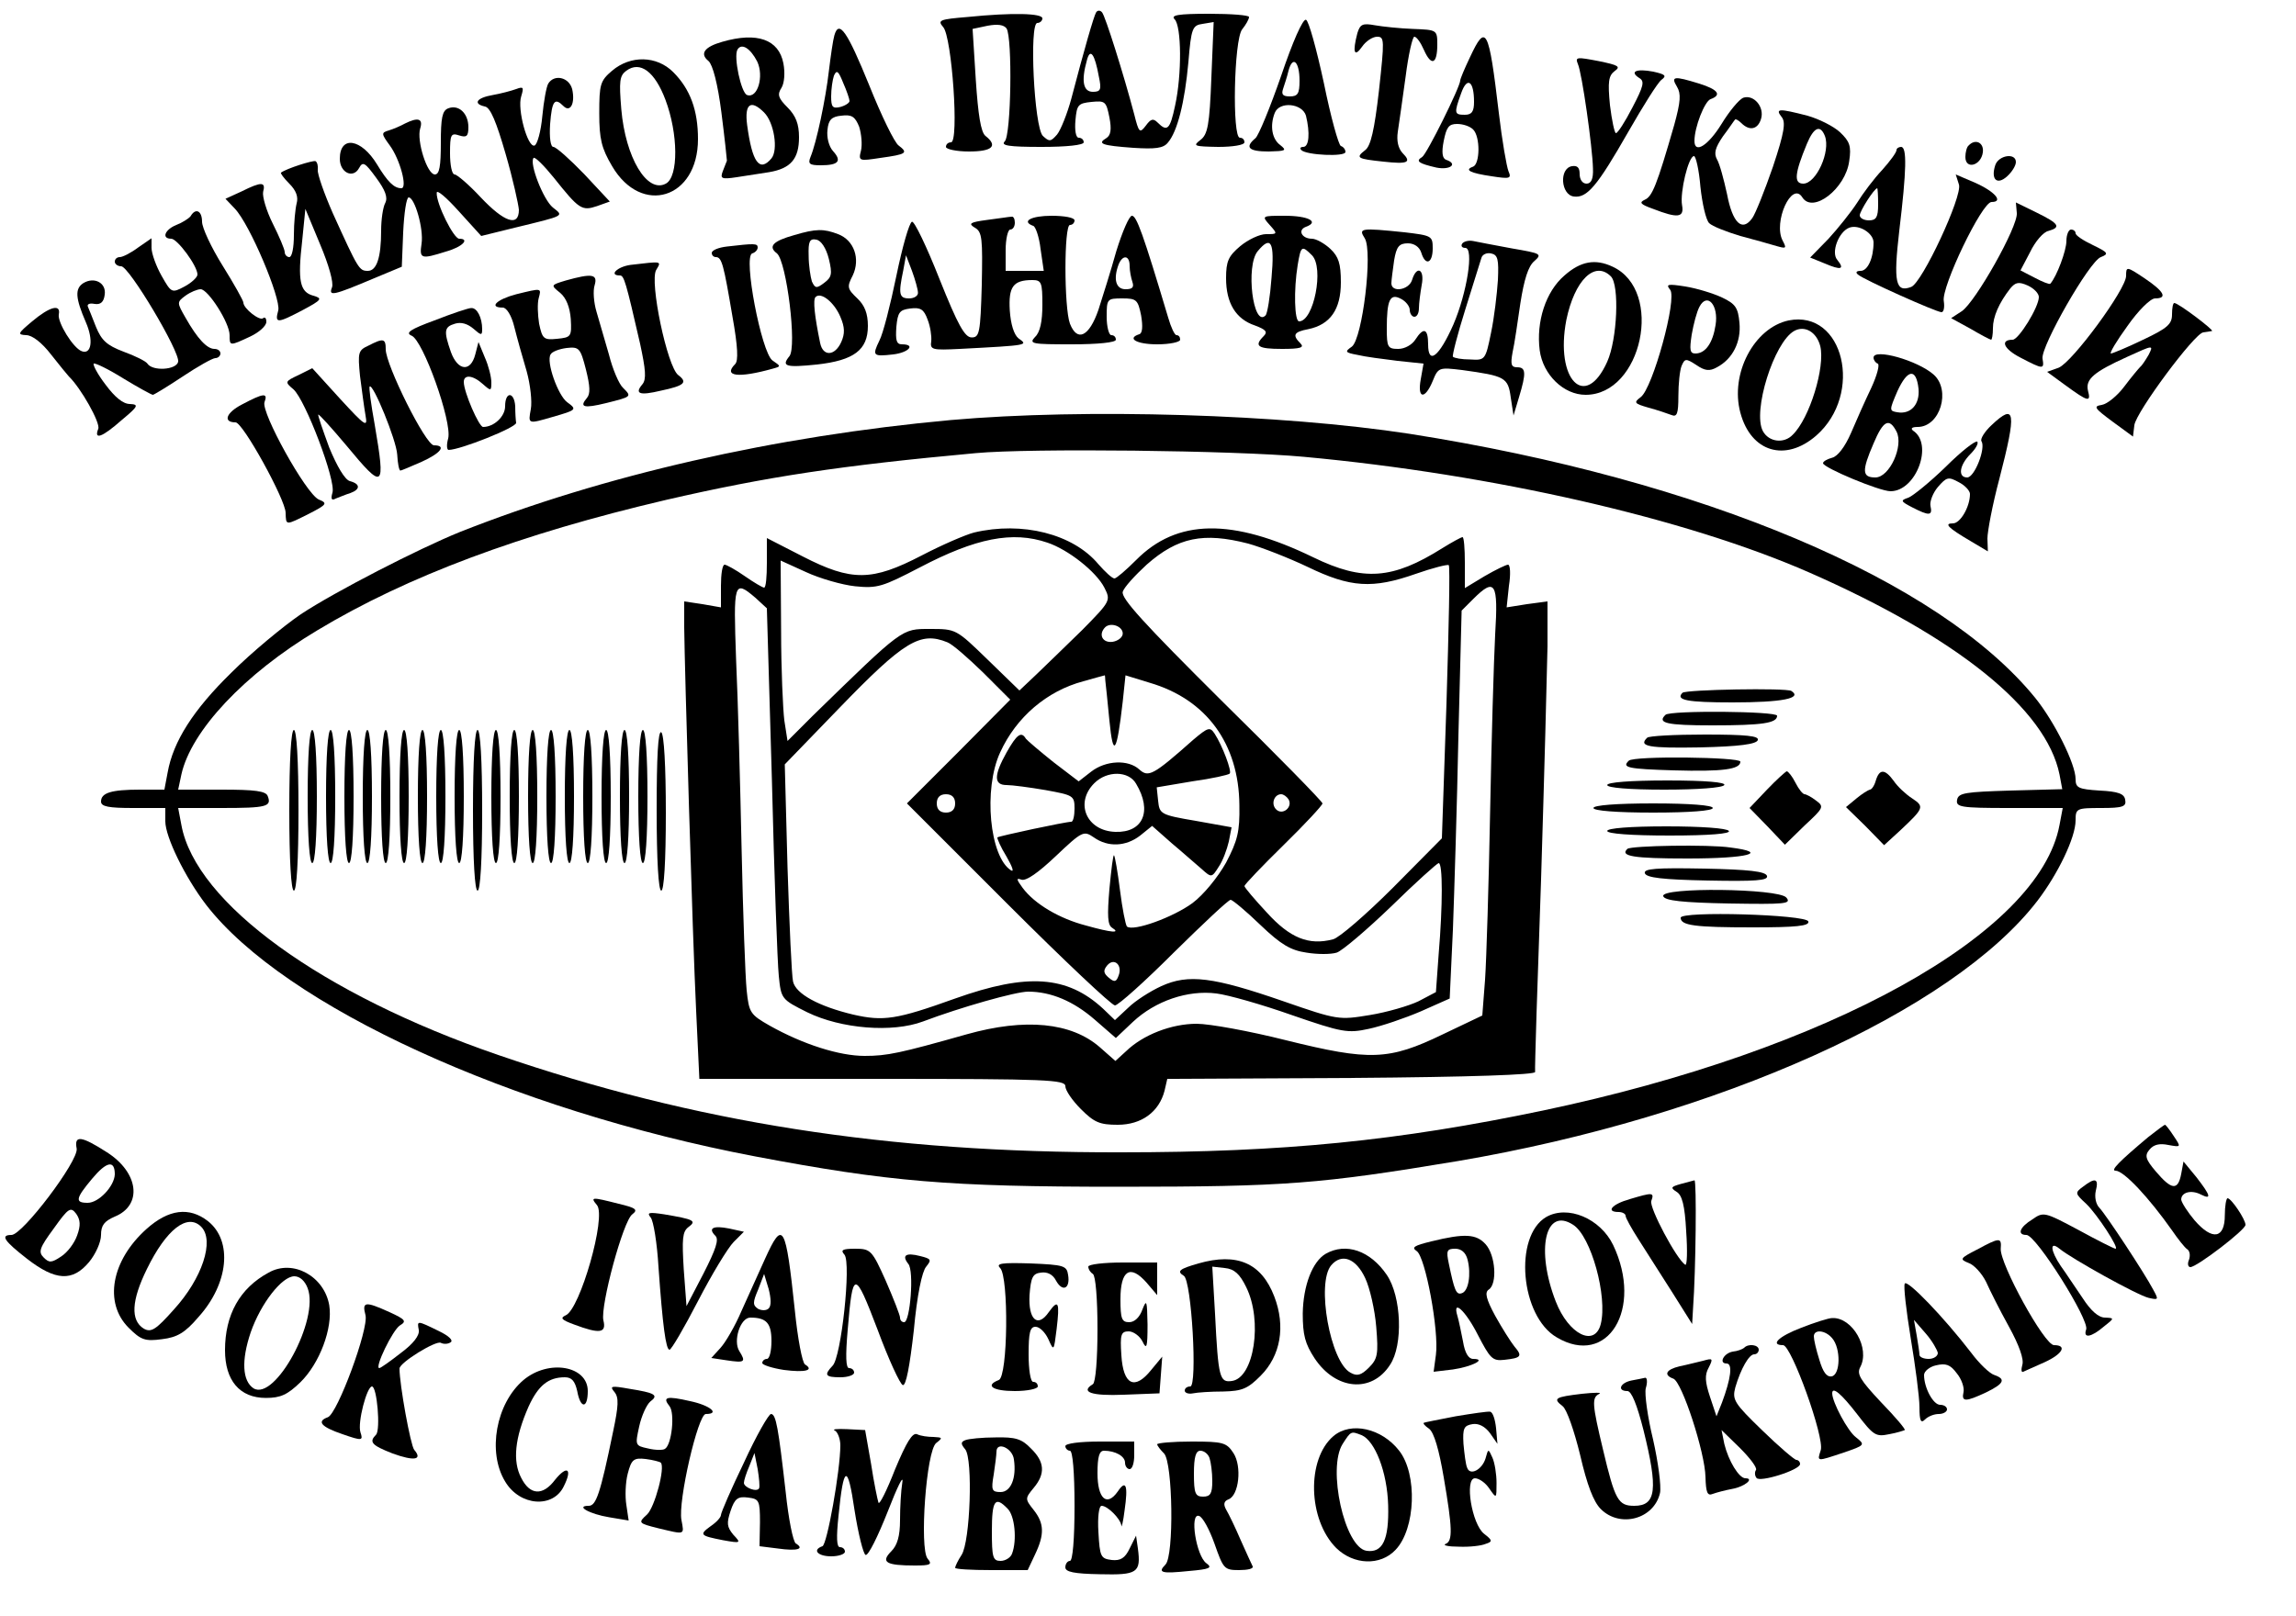 <?xml version="1.0" standalone="no"?>
<!DOCTYPE svg PUBLIC "-//W3C//DTD SVG 20010904//EN"
 "http://www.w3.org/TR/2001/REC-SVG-20010904/DTD/svg10.dtd">
<svg version="1.0" xmlns="http://www.w3.org/2000/svg"
 width="500pt" height="352pt" viewBox="0 0 500 352"
 preserveAspectRatio="xMidYMid meet">

<g transform="translate(0,352) scale(0.1,-0.1)"
fill="#000000" stroke="none">
<path d="M2387 3493 c-5 -8 -26 -81 -54 -188 -9 -33 -23 -68 -31 -78 -14 -16
-17 -16 -31 -3 -19 19 -30 246 -12 246 6 0 11 5 11 10 0 11 -64 13 -163 3 -61
-5 -66 -7 -53 -22 19 -21 35 -251 17 -251 -6 0 -11 -4 -11 -10 0 -5 23 -10 50
-10 51 0 64 12 36 34 -10 8 -16 46 -21 122 l-7 111 33 7 c22 4 35 2 41 -6 13
-21 10 -232 -4 -246 -9 -9 8 -12 80 -12 55 0 92 4 92 10 0 6 -5 10 -11 10 -6
0 -9 16 -7 38 3 34 6 37 35 40 30 3 32 1 39 -34 5 -26 3 -39 -7 -45 -20 -12
-10 -16 59 -21 48 -3 65 -1 75 11 21 24 37 88 45 176 6 74 9 80 31 83 l24 4
-5 -121 c-4 -104 -8 -124 -24 -136 -17 -13 -14 -14 39 -15 31 0 57 4 57 10 0
6 -4 10 -10 10 -17 0 -13 213 5 236 8 10 15 22 15 27 0 4 -39 7 -87 7 -68 0
-84 -3 -75 -12 15 -15 16 -120 1 -188 -11 -52 -17 -58 -38 -37 -10 10 -15 8
-26 -7 -13 -17 -15 -15 -25 25 -23 87 -63 214 -70 222 -4 5 -10 5 -13 0z m6
-140 c6 -28 4 -33 -13 -33 -21 0 -26 23 -13 69 7 27 17 14 26 -36z"/>
<path d="M2790 3355 c-24 -69 -49 -130 -56 -136 -24 -20 -15 -29 29 -29 37 1
40 2 25 14 -18 13 -23 42 -12 70 10 26 60 21 68 -6 9 -37 7 -68 -6 -68 -6 0
-8 -3 -4 -7 11 -11 96 -15 96 -4 0 5 -4 11 -10 13 -5 2 -22 63 -37 137 -16 74
-33 136 -39 138 -7 2 -29 -48 -54 -122z m40 -11 c0 -28 -4 -34 -21 -34 -15 0
-19 4 -15 16 3 9 9 27 12 40 9 34 24 20 24 -22z"/>
<path d="M2956 3448 c-11 -42 -7 -54 10 -30 8 12 23 22 33 22 16 0 16 -7 4
-117 -10 -87 -18 -121 -30 -130 -22 -17 -17 -19 39 -25 54 -6 63 -2 42 19 -9
10 -13 26 -10 46 3 18 10 71 17 120 6 48 15 87 19 87 5 0 14 -13 21 -29 16
-36 29 -31 29 12 0 32 -1 32 -53 34 -28 1 -66 5 -83 8 -27 5 -32 2 -38 -17z"/>
<path d="M1817 3443 c-3 -10 -8 -45 -12 -78 -7 -61 -27 -156 -40 -187 -6 -15
-2 -18 22 -18 39 0 47 9 27 31 -9 10 -14 30 -12 46 2 22 9 29 30 31 23 3 30
-2 39 -24 5 -16 7 -39 4 -52 -6 -23 -4 -23 42 -16 58 8 61 11 40 27 -9 6 -38
66 -64 131 -48 118 -66 144 -76 109z m33 -143 c0 -4 -9 -10 -20 -13 -17 -4
-20 0 -20 23 0 16 3 36 6 45 6 14 10 10 20 -15 8 -18 14 -36 14 -40z"/>
<path d="M1573 3429 c-39 -11 -50 -26 -30 -42 9 -8 20 -49 28 -112 7 -55 12
-102 12 -105 -1 -3 -5 -13 -9 -23 -6 -16 -3 -18 30 -13 20 3 52 8 71 11 47 8
65 29 65 76 0 29 -7 47 -25 65 -20 20 -23 28 -13 43 6 10 8 32 4 53 -10 52
-57 69 -133 47z m76 -43 c15 -32 1 -81 -22 -73 -13 4 -30 84 -21 99 9 15 28 3
43 -26z m15 -111 c22 -22 31 -82 16 -100 -26 -31 -42 -9 -53 73 -6 46 8 56 37
27z"/>
<path d="M3201 3395 c-12 -25 -21 -47 -21 -50 0 -14 -73 -161 -83 -167 -15 -9
-8 -14 31 -23 30 -6 48 8 21 17 -8 3 -10 16 -5 41 6 30 11 37 29 37 13 0 28
-5 35 -12 16 -16 15 -75 0 -81 -20 -7 -7 -14 41 -21 39 -6 43 -5 36 11 -4 10
-14 67 -21 127 -22 186 -28 196 -63 121z m9 -97 c0 -21 -5 -28 -20 -28 -23 0
-24 3 -8 47 13 37 28 27 28 -19z"/>
<path d="M3436 3381 c9 -19 32 -182 33 -228 1 -23 -4 -33 -14 -33 -9 0 -15 9
-15 21 0 14 -5 19 -17 17 -28 -5 -24 -62 4 -66 29 -4 51 22 119 141 32 56 64
107 72 113 12 9 9 12 -18 18 -37 7 -52 0 -30 -14 12 -7 9 -18 -15 -64 -16 -31
-32 -56 -36 -56 -3 0 -9 28 -13 61 -5 51 -3 64 10 74 14 10 9 13 -35 22 -47 9
-51 9 -45 -6z"/>
<path d="M1333 3366 c-26 -22 -28 -30 -28 -93 0 -56 5 -76 28 -115 64 -109
187 -71 187 59 0 63 -17 109 -54 146 -36 36 -93 37 -133 3z m116 -63 c28 -74
29 -168 1 -183 -41 -22 -88 57 -97 162 -5 61 -4 73 11 84 30 22 62 -2 85 -63z"/>
<path d="M1194 3338 c-4 -6 -10 -39 -13 -71 -3 -33 -11 -62 -17 -64 -15 -5
-38 79 -29 107 6 20 5 22 -11 16 -11 -4 -34 -10 -51 -13 -35 -6 -44 -19 -17
-25 12 -2 25 -34 45 -103 16 -55 28 -110 29 -122 0 -38 -32 -27 -83 27 -26 28
-52 50 -57 50 -6 0 -10 21 -10 46 0 41 2 45 20 39 16 -5 20 -2 20 18 0 30 -21
50 -44 41 -13 -5 -16 -21 -16 -75 0 -51 -3 -69 -13 -69 -17 0 -40 74 -32 100
7 22 -5 25 -33 11 -9 -5 -25 -12 -35 -15 -17 -5 -17 -7 2 -33 22 -30 39 -93
25 -93 -16 0 -30 14 -53 52 -34 56 -81 64 -81 12 0 -30 29 -44 42 -20 8 15 13
12 37 -21 20 -27 26 -43 20 -55 -5 -9 -9 -36 -9 -60 0 -60 -10 -88 -29 -88
-19 0 -21 4 -76 125 -19 43 -34 86 -33 95 1 8 -1 17 -5 19 -6 2 -63 -16 -75
-25 -2 -1 6 -12 18 -24 15 -15 20 -29 16 -43 -3 -12 -6 -43 -6 -69 0 -27 -4
-48 -10 -48 -5 0 -10 5 -10 11 0 6 -12 34 -26 62 -14 28 -23 59 -21 69 6 22
-3 23 -47 1 l-35 -16 20 -21 c33 -34 101 -196 95 -222 -8 -29 -3 -29 54 1 41
22 43 25 22 31 -29 8 -34 32 -24 119 l7 70 32 -77 c19 -45 30 -84 26 -94 -8
-20 2 -18 92 20 l60 25 3 75 c2 42 7 76 12 76 13 0 33 -68 28 -101 -5 -33 -1
-34 53 -17 36 10 53 28 29 28 -12 0 -50 76 -49 100 0 8 21 -10 48 -40 l49 -54
73 18 c111 27 107 25 83 44 -21 17 -52 97 -42 108 3 3 23 -17 44 -43 55 -69
61 -73 94 -62 l28 10 -56 60 c-31 32 -61 59 -67 59 -6 0 -9 20 -7 50 4 51 10
58 29 39 15 -15 26 6 19 37 -7 26 -39 33 -52 12z"/>
<path d="M3652 3331 c9 -15 8 -32 -6 -83 -38 -132 -48 -156 -64 -163 -13 -6
-10 -10 18 -20 54 -21 68 -19 63 8 -5 28 14 107 26 107 4 0 11 -30 14 -67 4
-37 12 -72 19 -79 7 -7 38 -19 68 -28 30 -8 66 -18 79 -22 21 -6 22 -5 13 12
-21 40 20 131 43 94 23 -36 94 19 102 79 5 33 1 43 -20 63 -14 13 -46 29 -71
36 -62 16 -71 16 -56 -3 9 -11 6 -33 -19 -108 -18 -52 -38 -102 -45 -112 -22
-31 -43 -11 -55 52 -7 32 -16 66 -22 76 -7 13 -4 25 13 50 13 17 24 34 26 36
1 3 8 -1 14 -7 18 -18 36 -14 43 9 8 26 -16 54 -39 46 -9 -4 -30 -29 -47 -57
-29 -47 -59 -66 -59 -37 0 30 22 86 35 91 25 9 17 21 -25 34 -55 17 -62 16
-48 -7z m322 -107 c13 -34 -19 -104 -47 -104 -21 0 -19 22 8 87 15 36 29 42
39 17z"/>
<path d="M4287 3203 c-4 -3 -7 -15 -7 -25 0 -28 34 -19 38 10 3 21 -16 31 -31
15z"/>
<path d="M4130 3193 c0 -5 -14 -24 -31 -43 -18 -19 -42 -51 -55 -72 -13 -20
-41 -55 -62 -78 l-40 -41 32 -13 c35 -15 44 -13 27 8 -14 16 3 61 26 70 21 8
53 -12 53 -32 0 -35 -13 -62 -28 -62 -9 0 -12 -3 -6 -8 12 -11 171 -82 182
-82 5 0 7 11 5 24 -6 30 83 216 104 216 27 0 7 23 -36 42 l-42 18 7 -22 c8
-25 -80 -214 -104 -223 -34 -13 -39 10 -26 122 16 133 17 183 4 183 -5 0 -10
-3 -10 -7z m-40 -118 c0 -28 -4 -35 -20 -35 -11 0 -20 5 -20 11 0 9 31 58 38
59 1 0 2 -16 2 -35z"/>
<path d="M4345 3160 c-10 -31 4 -44 26 -24 10 9 19 23 19 31 0 21 -38 15 -45
-7z"/>
<path d="M4392 3056 c3 -29 -90 -194 -120 -214 l-23 -15 42 -23 c22 -13 43
-24 45 -24 2 0 4 11 4 25 0 25 13 55 38 87 11 13 18 15 38 6 13 -6 24 -17 24
-25 0 -22 -44 -93 -57 -93 -28 0 -20 -20 17 -39 50 -26 52 -26 48 -2 -4 26
102 212 127 221 18 7 16 10 -17 26 -21 10 -38 21 -38 26 0 4 -4 8 -10 8 -5 0
-10 -11 -10 -25 0 -21 -21 -77 -35 -93 -2 -2 -17 4 -34 13 l-31 16 21 40 c11
23 29 44 40 46 28 8 23 16 -26 40 l-45 22 2 -23z"/>
<path d="M415 3049 c-4 -5 -18 -14 -31 -19 -25 -10 -33 -30 -11 -30 13 0 57
-59 57 -78 0 -6 -13 -18 -28 -26 -28 -15 -29 -14 -50 23 -12 21 -22 49 -22 61
l0 21 -29 -20 c-16 -12 -34 -21 -40 -21 -6 0 -11 -4 -11 -10 0 -5 6 -10 14
-10 17 0 128 -186 124 -208 -4 -18 -56 -21 -67 -4 -3 5 -27 17 -52 26 -37 14
-48 25 -60 54 -8 20 -16 41 -18 45 -1 5 5 7 15 5 13 -2 20 4 22 20 4 26 -23
40 -47 25 -18 -12 -17 -32 6 -85 17 -39 12 -71 -9 -63 -19 7 -53 63 -50 80 5
24 -20 17 -58 -15 -31 -26 -33 -29 -13 -30 13 0 34 -16 54 -42 19 -24 36 -45
39 -48 26 -25 69 -101 64 -114 -10 -25 8 -19 51 19 36 30 38 34 18 35 -15 0
-33 15 -53 42 -17 22 -28 43 -26 46 3 2 32 -12 64 -32 33 -20 62 -36 65 -36 2
0 32 18 65 40 33 22 65 40 71 40 6 0 11 5 11 10 0 6 -6 10 -13 10 -16 0 -37
22 -63 68 -19 33 -19 34 0 48 11 8 26 14 33 14 16 0 63 -73 63 -100 0 -24 0
-24 45 -3 19 9 35 23 35 32 0 8 -3 11 -7 8 -7 -7 -43 21 -43 34 0 4 -20 40
-45 80 -25 40 -45 83 -45 96 0 24 -14 31 -25 12z"/>
<path d="M2150 3041 c-38 -5 -42 -8 -27 -17 16 -9 17 -24 15 -125 -3 -104 -5
-114 -22 -114 -15 0 -30 27 -70 127 -28 71 -55 127 -60 125 -6 -2 -21 -55 -34
-118 -13 -63 -29 -126 -37 -141 -16 -33 -14 -35 30 -30 34 4 50 22 19 22 -12
0 -14 9 -12 38 3 32 7 37 30 40 23 3 30 -2 38 -24 6 -15 9 -36 8 -47 -3 -19 2
-20 62 -17 152 8 149 8 128 23 -10 8 -17 31 -19 61 -3 51 7 66 49 66 20 0 22
-5 22 -54 0 -36 -5 -60 -16 -70 -14 -15 -7 -16 80 -16 57 0 96 4 96 10 0 6 -4
10 -10 10 -5 0 -10 18 -10 40 0 39 1 40 34 40 31 0 34 -3 41 -37 4 -24 3 -39
-4 -41 -28 -9 -6 -22 39 -22 28 0 50 5 50 10 0 6 -3 10 -8 10 -4 0 -12 17 -18
38 -55 184 -69 222 -79 222 -6 0 -21 -35 -34 -77 -12 -43 -30 -100 -39 -128
-20 -58 -46 -71 -62 -30 -13 35 -13 215 0 215 6 0 10 5 10 10 0 6 -22 10 -50
10 -44 0 -67 -12 -40 -22 5 -1 13 -24 16 -50 l7 -48 -42 0 -41 0 0 45 c0 25 5
45 10 45 6 0 10 7 10 15 0 8 -3 14 -7 13 -5 0 -28 -4 -53 -7z m-151 -158 c1
-7 -8 -13 -19 -13 -22 0 -24 9 -13 61 l6 33 13 -34 c7 -19 13 -41 13 -47z
m461 58 c0 -11 3 -26 6 -35 4 -12 0 -16 -15 -16 -21 0 -27 22 -15 54 9 22 24
20 24 -3z"/>
<path d="M2765 3030 c18 -20 17 -20 -8 -20 -14 0 -39 -12 -56 -26 -26 -22 -31
-33 -31 -70 0 -54 21 -89 63 -103 24 -9 28 -14 19 -23 -22 -22 -13 -28 40 -28
40 0 49 3 40 12 -18 18 -15 25 17 31 48 10 71 43 71 102 0 41 -5 56 -23 73
-13 12 -31 22 -40 22 -22 0 -32 19 -13 26 30 11 5 24 -46 24 -50 0 -51 0 -33
-20z m4 -115 c-3 -41 -9 -78 -13 -82 -27 -28 -44 108 -17 140 29 35 37 20 30
-58z m88 49 c27 -27 4 -144 -28 -144 -10 0 -12 68 -3 123 7 42 9 43 31 21z"/>
<path d="M1730 3008 c-47 -13 -58 -25 -38 -40 21 -18 44 -204 27 -224 -18 -22
-8 -25 60 -18 81 9 111 32 111 84 0 27 -7 45 -23 60 -22 21 -23 25 -10 50 17
36 3 77 -32 90 -31 12 -48 12 -95 -2z m75 -52 c8 -33 6 -40 -10 -52 -17 -13
-20 -12 -27 3 -3 10 -7 35 -7 56 -1 31 2 38 17 35 10 -2 21 -18 27 -42z m25
-126 c10 -23 10 -37 2 -55 -14 -31 -40 -32 -46 -2 -12 58 -16 94 -10 100 12
12 41 -12 54 -43z"/>
<path d="M2972 3001 c18 -29 -5 -218 -28 -236 -16 -11 -15 -13 12 -18 16 -4
55 -9 87 -13 l57 -6 -6 -34 c-8 -43 9 -45 26 -4 12 30 14 30 64 24 94 -13 100
-16 106 -60 l6 -39 12 40 c16 53 15 65 -4 65 -13 0 -15 6 -10 33 4 17 11 66
17 107 8 51 17 80 30 91 18 16 15 17 -49 28 -37 7 -75 14 -84 16 -10 2 -21 -1
-24 -6 -3 -5 0 -9 7 -9 19 0 4 -97 -26 -167 -31 -70 -55 -89 -55 -43 0 35 -10
38 -28 10 -7 -11 -23 -20 -37 -20 -23 0 -25 4 -25 44 0 63 7 78 31 65 10 -5
19 -16 19 -24 0 -8 5 -15 10 -15 6 0 10 8 10 19 0 10 3 33 6 50 7 35 -11 44
-21 11 -7 -22 -45 -28 -45 -7 0 6 3 29 6 50 5 30 11 37 30 37 14 0 25 -8 29
-20 9 -30 25 -24 25 9 0 27 -2 28 -61 35 -97 10 -101 9 -87 -13z m290 -91 c-2
-30 -8 -82 -15 -115 -12 -59 -13 -60 -45 -58 -19 0 -35 3 -38 6 -2 2 10 49 27
103 17 54 33 105 35 112 2 8 12 12 21 10 15 -3 17 -13 15 -58z"/>
<path d="M1583 2983 c-18 -2 -33 -8 -33 -14 0 -5 4 -9 9 -9 13 0 17 -17 36
-129 12 -67 13 -97 6 -104 -27 -27 7 -31 82 -10 18 5 18 5 -1 18 -24 18 -64
226 -44 233 7 2 12 8 12 13 0 9 -7 9 -67 2z"/>
<path d="M1373 2943 c-29 -4 -48 -23 -23 -23 9 0 13 -14 44 -149 12 -56 14
-77 5 -88 -18 -21 -6 -25 40 -14 52 11 59 18 38 34 -24 18 -63 204 -48 229 12
20 13 19 -56 11z"/>
<path d="M3407 2920 c-41 -35 -62 -101 -54 -163 7 -53 52 -97 100 -97 123 0
171 227 59 279 -38 18 -70 12 -105 -19z m101 -2 c19 -19 14 -137 -8 -186 -48
-107 -114 -39 -89 91 18 87 62 130 97 95z"/>
<path d="M4630 2919 c0 -29 -117 -188 -147 -200 l-25 -9 41 -30 c48 -35 55
-37 48 -11 -6 25 13 41 86 74 57 26 57 26 46 4 -7 -12 -15 -24 -19 -27 -3 -3
-19 -22 -34 -42 -15 -20 -37 -38 -49 -40 -19 -3 -16 -7 23 -36 l45 -33 3 25
c4 29 131 200 150 202 6 1 15 2 19 3 6 1 -73 61 -82 61 -3 0 -5 -11 -5 -25 0
-21 -10 -30 -63 -55 -35 -17 -67 -30 -70 -30 -4 0 12 27 36 60 23 33 50 60 60
60 28 0 20 15 -23 44 -39 26 -40 26 -40 5z"/>
<path d="M1232 2909 c-33 -10 -33 -10 -12 -27 13 -11 21 -31 23 -57 2 -38 1
-40 -30 -43 -29 -3 -32 0 -39 33 -3 19 -4 44 -1 55 6 23 8 23 -49 9 -42 -11
-61 -29 -29 -29 8 0 19 -17 25 -42 6 -24 18 -67 27 -97 8 -29 12 -66 9 -82 -6
-33 -7 -33 48 -17 52 15 53 16 31 32 -20 15 -46 88 -36 104 3 6 19 12 35 14
27 3 30 0 42 -47 9 -36 10 -53 2 -62 -17 -20 -7 -23 42 -11 56 14 56 14 37 33
-9 8 -23 41 -31 73 -9 31 -21 73 -27 93 -6 20 -8 46 -4 58 7 24 -6 26 -63 10z"/>
<path d="M3637 2889 c16 -19 -38 -215 -64 -234 -16 -12 -14 -14 17 -23 19 -5
42 -13 50 -16 12 -5 15 3 15 41 0 27 3 56 7 66 7 16 9 17 32 2 19 -13 29 -14
45 -5 34 18 53 55 49 97 -3 32 -8 41 -38 55 -19 9 -55 20 -80 24 -38 6 -43 5
-33 -7z m99 -77 c-6 -39 -22 -62 -44 -62 -12 0 -13 8 -8 41 4 23 11 50 17 61
17 32 42 3 35 -40z"/>
<path d="M946 2822 c-52 -19 -64 -27 -50 -33 25 -9 89 -188 80 -224 -4 -14 -3
-25 1 -25 25 0 148 49 147 59 -1 6 -2 22 -2 36 -2 32 -22 33 -22 0 0 -22 -24
-45 -48 -45 -9 0 -42 76 -42 98 0 17 20 15 42 -5 17 -15 18 -15 18 4 0 12 -6
36 -14 54 l-14 34 -7 -27 c-10 -39 -38 -36 -53 5 -16 46 -15 55 9 62 13 4 27
0 40 -11 17 -15 19 -15 19 -1 0 25 -11 47 -24 46 -6 0 -42 -12 -80 -27z"/>
<path d="M3895 2822 c-75 -16 -128 -116 -105 -201 23 -86 98 -108 165 -50 104
91 60 275 -60 251z m69 -56 c11 -45 -23 -157 -60 -193 -19 -20 -52 -16 -65 8
-23 43 24 193 68 218 23 13 49 -2 57 -33z"/>
<path d="M802 2767 c-22 -10 -23 -15 -18 -66 4 -31 9 -69 12 -86 5 -27 0 -24
-56 37 l-60 66 -30 -15 c-30 -14 -30 -15 -11 -31 26 -23 93 -199 85 -225 -4
-14 -2 -18 7 -13 8 3 22 9 32 12 22 8 22 20 -1 26 -11 3 -28 32 -45 73 -14 38
-25 70 -24 72 2 1 29 -29 61 -67 82 -99 86 -96 62 45 -8 44 -13 81 -11 83 7 8
58 -116 60 -148 1 -19 4 -35 7 -35 2 0 23 9 46 19 42 19 55 36 27 36 -18 0
-105 175 -105 209 0 24 -5 25 -38 8z"/>
<path d="M4080 2741 c0 -5 4 -11 9 -13 5 -1 -1 -25 -14 -53 -13 -27 -33 -72
-44 -98 -13 -30 -29 -51 -41 -54 -11 -3 -20 -8 -20 -12 1 -10 123 -61 147 -61
56 0 94 103 49 132 -6 5 -2 8 10 8 49 0 73 80 35 114 -35 31 -131 58 -131 37z
m98 -68 c3 -34 -17 -56 -46 -51 -18 3 -18 4 0 46 22 48 41 51 46 5z m-48 -93
c16 -31 -15 -100 -46 -100 -29 0 -30 14 -4 74 21 50 34 57 50 26z"/>
<path d="M527 2639 c-35 -18 -42 -39 -14 -39 16 0 109 -169 109 -197 1 -28 -1
-28 51 -2 39 20 41 23 21 31 -28 13 -126 190 -118 212 8 21 -2 20 -49 -5z"/>
<path d="M2070 2605 c-383 -35 -756 -120 -1069 -244 -89 -36 -272 -130 -346
-179 -38 -26 -107 -83 -151 -127 -83 -81 -127 -150 -139 -218 l-7 -37 -53 0
c-63 0 -85 -7 -85 -26 0 -11 17 -14 70 -14 l70 0 0 -29 c0 -34 43 -122 89
-182 171 -221 665 -447 1196 -548 291 -55 419 -66 790 -66 366 0 439 6 740 56
565 96 1077 326 1262 567 45 59 83 138 83 175 0 26 2 27 56 27 47 0 55 3 52
18 -2 13 -15 18 -56 20 -46 3 -52 6 -52 25 0 33 -46 125 -88 177 -209 257
-725 475 -1362 575 -280 43 -706 56 -1000 30z m769 -80 c412 -38 832 -134
1101 -252 321 -141 516 -297 545 -440 l6 -32 -113 -3 c-98 -3 -113 -5 -116
-20 -3 -16 7 -18 113 -18 l117 0 -7 -37 c-44 -237 -502 -491 -1125 -622 -316
-66 -564 -91 -920 -91 -508 -1 -927 65 -1355 212 -384 132 -659 331 -690 501
l-7 37 94 0 c99 0 110 3 101 26 -4 11 -28 14 -100 14 l-95 0 7 33 c21 95 137
219 296 314 196 118 443 210 759 284 221 51 381 75 675 102 118 11 563 6 714
-8z"/>
<path d="M2121 2360 c-19 -5 -70 -27 -114 -50 -108 -56 -152 -57 -259 -2 l-78
40 0 -54 c0 -30 -2 -54 -6 -54 -3 0 -22 11 -42 25 -20 14 -40 25 -44 25 -5 0
-8 -21 -8 -46 l0 -47 -40 7 -40 6 0 -57 c1 -91 18 -672 26 -835 l7 -148 398 0
c359 0 399 -2 399 -16 0 -9 15 -31 34 -50 29 -29 41 -34 80 -34 52 0 90 28
102 74 l6 26 402 2 c260 2 400 7 399 13 -1 6 5 195 13 420 7 226 13 454 14
507 l0 98 -45 -6 -44 -7 5 47 c4 25 3 46 -2 46 -4 0 -27 -11 -51 -25 l-43 -26
0 56 c0 30 -2 55 -5 55 -3 0 -23 -11 -44 -24 -108 -68 -172 -73 -281 -20 -177
86 -297 84 -386 -6 -22 -22 -43 -40 -47 -40 -5 0 -20 14 -35 31 -55 66 -166
94 -271 69z m160 -22 c45 -15 106 -63 124 -98 14 -28 14 -29 -48 -92 -35 -34
-80 -78 -100 -97 l-37 -35 -69 67 c-69 67 -69 67 -126 67 -62 0 -58 3 -255
-189 l-55 -55 -7 45 c-3 24 -7 112 -7 196 l-1 152 55 -25 c30 -14 79 -28 107
-31 49 -5 60 -1 141 41 122 64 202 80 278 54z m437 -2 c29 -8 88 -31 130 -51
93 -45 141 -48 235 -15 37 13 69 21 72 19 3 -3 0 -138 -5 -301 l-10 -294 -106
-107 c-59 -59 -118 -110 -131 -113 -53 -14 -94 3 -144 58 -27 29 -49 55 -49
58 0 3 38 43 85 89 47 46 85 87 85 91 0 4 -99 105 -220 224 -170 169 -219 223
-215 237 3 10 27 36 52 59 68 60 124 71 221 46z m-1073 -118 l25 -23 11 -375
c5 -206 12 -398 15 -426 5 -50 6 -51 62 -79 74 -36 185 -45 252 -20 82 31 202
65 229 65 50 0 99 -21 145 -61 l46 -40 37 35 c49 46 120 70 182 62 25 -3 99
-24 164 -47 110 -38 122 -40 168 -30 28 6 78 23 113 38 l63 28 7 150 c3 82 9
273 12 423 l7 272 25 25 c48 48 55 36 48 -77 -3 -57 -8 -231 -11 -388 -3 -157
-8 -320 -11 -364 l-6 -78 -86 -41 c-118 -57 -159 -58 -341 -13 -79 20 -167 36
-195 36 -55 0 -117 -24 -154 -60 l-23 -21 -34 30 c-62 54 -162 64 -290 28
-145 -41 -173 -47 -222 -47 -55 0 -134 25 -207 66 -42 24 -45 28 -50 77 -3 29
-8 167 -11 307 -3 140 -8 326 -12 413 -6 169 -5 175 42 135z m800 -78 c0 -8
-10 -16 -22 -18 -22 -3 -32 16 -16 32 12 11 38 2 38 -14z m-382 -19 c11 -4 45
-34 78 -66 l59 -59 -112 -113 -113 -113 220 -220 c121 -121 226 -220 233 -220
7 0 65 52 128 115 64 63 119 115 124 115 4 0 34 -25 65 -55 45 -43 66 -55 100
-60 24 -4 53 -4 66 0 12 4 66 50 119 101 53 52 100 94 103 94 9 0 9 -91 0
-198 l-6 -83 -38 -20 c-21 -10 -69 -24 -106 -30 -67 -11 -70 -11 -188 30 -153
53 -207 60 -266 33 -24 -11 -57 -32 -72 -47 l-29 -27 -26 25 c-78 72 -165 78
-322 22 -128 -46 -156 -50 -222 -35 -75 18 -125 45 -131 72 -3 13 -8 124 -12
248 l-6 225 118 122 c142 147 177 168 236 144z m344 -83 c1 -7 5 -47 9 -88 8
-82 16 -72 29 42 l6 57 52 -16 c124 -36 195 -133 196 -267 1 -58 -4 -77 -29
-125 -18 -32 -49 -70 -73 -88 -42 -31 -130 -63 -143 -51 -3 4 -10 39 -15 79
-5 40 -11 74 -13 76 -2 2 -6 -31 -10 -73 -5 -59 -4 -79 6 -85 19 -12 0 -11
-57 5 -58 15 -112 47 -138 82 -14 19 -14 22 -3 18 10 -4 37 15 75 51 58 55 61
56 83 41 31 -22 70 -20 101 4 l26 21 43 -38 c24 -20 53 -46 65 -56 21 -19 22
-19 37 5 9 13 18 38 22 55 l6 31 -78 14 c-77 13 -79 15 -82 44 l-3 29 77 13
c43 6 79 14 82 17 5 5 -16 61 -33 87 -10 15 -14 14 -46 -13 -88 -78 -98 -83
-118 -65 -24 22 -73 20 -105 -5 l-27 -21 -55 42 c-30 24 -57 47 -60 51 -10 17
-20 9 -42 -30 -28 -50 -28 -71 0 -71 12 0 50 -5 85 -11 60 -11 63 -12 63 -40
0 -16 -3 -29 -7 -29 -13 0 -157 -31 -161 -34 -1 -2 7 -21 20 -42 12 -21 17
-34 10 -30 -47 29 -61 177 -24 257 35 77 102 134 181 155 25 7 46 13 47 13 0
1 1 -5 1 -11z m67 -225 c36 -60 15 -107 -45 -105 -63 2 -89 63 -46 106 28 28
75 27 91 -1z m-394 -43 c0 -13 -7 -20 -20 -20 -13 0 -20 7 -20 20 0 13 7 20
20 20 13 0 20 -7 20 -20z m726 9 c10 -17 -13 -36 -27 -22 -12 12 -4 33 11 33
5 0 12 -5 16 -11z m-370 -384 c-5 -14 -9 -15 -21 -5 -12 10 -13 16 -4 27 15
18 34 1 25 -22z"/>
<path d="M3664 2011 c-16 -16 10 -21 109 -21 108 0 153 9 128 25 -12 7 -229 3
-237 -4z"/>
<path d="M3627 1963 c-19 -18 2 -23 102 -23 110 0 141 5 141 21 0 10 -233 12
-243 2z"/>
<path d="M630 1755 c0 -110 4 -175 10 -175 6 0 10 65 10 175 0 110 -4 175 -10
175 -6 0 -10 -65 -10 -175z"/>
<path d="M670 1785 c0 -90 4 -145 10 -145 6 0 10 55 10 145 0 90 -4 145 -10
145 -6 0 -10 -55 -10 -145z"/>
<path d="M710 1785 c0 -90 4 -145 10 -145 6 0 10 55 10 145 0 90 -4 145 -10
145 -6 0 -10 -55 -10 -145z"/>
<path d="M750 1785 c0 -90 4 -145 10 -145 6 0 10 55 10 145 0 90 -4 145 -10
145 -6 0 -10 -55 -10 -145z"/>
<path d="M790 1785 c0 -90 4 -145 10 -145 6 0 10 55 10 145 0 90 -4 145 -10
145 -6 0 -10 -55 -10 -145z"/>
<path d="M830 1785 c0 -90 4 -145 10 -145 6 0 10 55 10 145 0 90 -4 145 -10
145 -6 0 -10 -55 -10 -145z"/>
<path d="M870 1785 c0 -90 4 -145 10 -145 6 0 10 55 10 145 0 90 -4 145 -10
145 -6 0 -10 -55 -10 -145z"/>
<path d="M910 1785 c0 -90 4 -145 10 -145 6 0 10 55 10 145 0 90 -4 145 -10
145 -6 0 -10 -55 -10 -145z"/>
<path d="M950 1785 c0 -90 4 -145 10 -145 6 0 10 55 10 145 0 90 -4 145 -10
145 -6 0 -10 -55 -10 -145z"/>
<path d="M990 1785 c0 -90 4 -145 10 -145 6 0 10 55 10 145 0 90 -4 145 -10
145 -6 0 -10 -55 -10 -145z"/>
<path d="M1030 1755 c0 -110 4 -175 10 -175 6 0 10 65 10 175 0 110 -4 175
-10 175 -6 0 -10 -65 -10 -175z"/>
<path d="M1070 1785 c0 -90 4 -145 10 -145 6 0 10 55 10 145 0 90 -4 145 -10
145 -6 0 -10 -55 -10 -145z"/>
<path d="M1110 1785 c0 -90 4 -145 10 -145 6 0 10 55 10 145 0 90 -4 145 -10
145 -6 0 -10 -55 -10 -145z"/>
<path d="M1150 1785 c0 -90 4 -145 10 -145 6 0 10 55 10 145 0 90 -4 145 -10
145 -6 0 -10 -55 -10 -145z"/>
<path d="M1190 1785 c0 -90 4 -145 10 -145 6 0 10 55 10 145 0 90 -4 145 -10
145 -6 0 -10 -55 -10 -145z"/>
<path d="M1230 1785 c0 -90 4 -145 10 -145 6 0 10 55 10 145 0 90 -4 145 -10
145 -6 0 -10 -55 -10 -145z"/>
<path d="M1270 1785 c0 -90 4 -145 10 -145 6 0 10 55 10 145 0 90 -4 145 -10
145 -6 0 -10 -55 -10 -145z"/>
<path d="M1310 1785 c0 -90 4 -145 10 -145 6 0 10 55 10 145 0 90 -4 145 -10
145 -6 0 -10 -55 -10 -145z"/>
<path d="M1350 1785 c0 -90 4 -145 10 -145 6 0 10 55 10 145 0 90 -4 145 -10
145 -6 0 -10 -55 -10 -145z"/>
<path d="M1390 1785 c0 -90 4 -145 10 -145 6 0 10 55 10 145 0 90 -4 145 -10
145 -6 0 -10 -55 -10 -145z"/>
<path d="M1430 1756 c0 -111 4 -176 10 -176 6 0 10 63 10 169 0 103 -4 172
-10 176 -7 4 -10 -55 -10 -169z"/>
<path d="M3587 1913 c-20 -19 4 -23 115 -21 86 2 123 7 126 16 3 9 -25 12
-115 12 -66 0 -123 -3 -126 -7z"/>
<path d="M3547 1863 c-16 -15 -2 -18 98 -21 106 -3 145 2 145 19 0 10 -233 13
-243 2z"/>
<path d="M3848 1800 l-38 -40 39 -40 38 -40 43 42 c41 38 43 41 25 54 -10 8
-22 14 -25 14 -4 0 -13 11 -20 25 -7 14 -16 25 -19 25 -3 -1 -23 -19 -43 -40z"/>
<path d="M4085 1820 c-3 -11 -9 -20 -13 -20 -4 -1 -17 -9 -29 -19 l-23 -19 42
-41 41 -42 36 33 c51 48 52 51 25 69 -14 9 -32 26 -40 38 -19 26 -31 27 -39 1z"/>
<path d="M3500 1810 c0 -6 48 -10 124 -10 73 0 127 4 131 10 4 6 -40 10 -124
10 -81 0 -131 -4 -131 -10z"/>
<path d="M3470 1760 c0 -6 50 -10 130 -10 80 0 130 4 130 10 0 6 -50 10 -130
10 -80 0 -130 -4 -130 -10z"/>
<path d="M3500 1710 c0 -6 52 -10 136 -10 87 0 133 4 129 10 -4 6 -60 10 -136
10 -79 0 -129 -4 -129 -10z"/>
<path d="M3544 1671 c-17 -16 13 -21 131 -21 132 0 180 13 93 24 -46 7 -216 4
-224 -3z"/>
<path d="M3582 1618 c3 -10 40 -14 137 -16 104 -2 132 0 129 10 -3 10 -40 14
-137 16 -104 2 -132 0 -129 -10z"/>
<path d="M3622 1568 c3 -10 43 -14 143 -16 123 -2 137 -1 125 13 -17 20 -274
23 -268 3z"/>
<path d="M3660 1521 c0 -17 31 -21 157 -21 95 0 124 3 121 13 -5 15 -278 23
-278 8z"/>
<path d="M4337 2594 c-15 -14 -25 -30 -22 -35 10 -15 -15 -79 -31 -79 -21 0
-17 27 7 51 11 11 18 23 15 27 -4 3 -35 -21 -69 -55 -34 -33 -71 -63 -81 -67
-18 -6 -17 -8 8 -21 37 -19 45 -19 40 3 -2 9 5 28 16 41 19 22 23 23 45 11 14
-7 25 -19 25 -26 0 -28 -21 -64 -37 -64 -20 0 -12 -9 39 -39 l37 -22 -1 28 c0
15 11 74 26 130 38 147 35 166 -17 117z"/>
<path d="M4678 1043 c-62 -52 -83 -73 -71 -73 18 0 73 -59 123 -130 13 -19 28
-38 33 -41 6 -4 7 -14 4 -23 -4 -9 -2 -16 3 -16 14 0 120 81 120 92 0 12 -31
58 -39 58 -3 0 -6 -17 -6 -37 0 -51 -27 -56 -66 -11 -15 18 -28 38 -29 45 0
16 22 22 43 11 24 -12 21 -2 -10 38 l-28 34 -5 -27 c-7 -37 -21 -35 -55 5 -23
27 -25 35 -14 48 9 11 22 14 41 10 28 -5 28 -5 12 19 -9 14 -18 25 -19 25 -2
0 -18 -12 -37 -27z"/>
<path d="M167 1018 c4 -27 -118 -188 -142 -188 -25 0 -16 -13 34 -52 62 -48
99 -50 135 -7 14 17 26 43 26 59 0 21 7 30 30 40 61 25 52 96 -17 140 -56 36
-72 38 -66 8z m83 -56 c-1 -26 -35 -62 -59 -62 -28 0 -27 9 10 53 31 37 49 41
49 9z m-82 -133 c-6 -17 -21 -37 -35 -46 -21 -14 -26 -14 -38 -2 -12 12 -9 21
22 63 32 45 37 48 49 32 9 -13 10 -25 2 -47z"/>
<path d="M3660 941 c-21 -6 -23 -8 -9 -17 12 -7 18 -29 21 -86 3 -43 2 -75 -2
-73 -19 12 -79 125 -74 139 7 19 3 19 -47 4 -39 -11 -53 -28 -24 -28 8 0 15
-4 15 -8 0 -5 13 -28 29 -53 15 -24 48 -75 72 -113 l44 -70 2 35 c6 81 8 279
3 278 -3 -1 -16 -4 -30 -8z"/>
<path d="M4536 935 c-18 -13 -17 -15 7 -37 24 -23 73 -98 64 -98 -3 0 -39 18
-81 41 -73 39 -76 40 -100 23 -28 -17 -34 -34 -13 -34 21 0 138 -186 130 -206
-7 -20 11 -17 38 6 24 19 24 19 3 20 -14 0 -31 15 -49 43 -16 23 -36 54 -47
69 -23 34 -25 56 -3 38 27 -22 169 -101 194 -107 22 -5 22 -4 10 18 -19 36
-102 162 -117 178 -8 8 -11 24 -8 37 7 27 -1 30 -28 9z"/>
<path d="M1300 895 c21 -25 -37 -227 -68 -240 -13 -6 -9 -10 18 -20 56 -21 71
-19 64 9 -7 31 43 217 63 231 13 10 8 14 -30 23 -59 15 -62 15 -47 -3z"/>
<path d="M319 843 c-77 -69 -93 -161 -39 -215 27 -27 36 -30 73 -25 33 4 50
14 79 48 66 73 75 166 21 209 -41 32 -86 26 -134 -17z m119 5 c30 -30 2 -113
-59 -180 -40 -45 -50 -51 -66 -42 -29 18 -27 61 7 130 42 86 88 122 118 92z"/>
<path d="M1417 868 c6 -7 14 -56 17 -108 9 -127 16 -180 24 -180 4 0 32 48 62
106 30 58 65 116 78 129 l22 22 -32 7 c-35 7 -47 1 -30 -16 8 -8 1 -29 -26
-82 l-37 -71 -6 80 c-4 66 -3 82 10 92 19 14 12 17 -53 28 -33 5 -38 4 -29 -7z"/>
<path d="M3367 869 c-71 -42 -56 -216 23 -262 111 -66 189 62 123 201 -28 58
-99 88 -146 61z m59 -17 c39 -25 75 -156 60 -216 -13 -51 -70 -23 -98 49 -44
113 -23 207 38 167z"/>
<path d="M1666 778 c-13 -29 -36 -80 -51 -113 -14 -33 -35 -69 -46 -81 l-20
-22 33 -5 c40 -6 43 -4 28 20 -14 22 2 73 24 73 35 0 46 -12 46 -51 0 -21 -4
-39 -10 -39 -5 0 -10 -4 -10 -9 0 -4 21 -11 47 -15 46 -6 67 -1 46 12 -6 4
-16 57 -22 117 -20 189 -26 199 -65 113z m8 -108 c-5 -5 -15 -5 -23 -1 -12 8
-12 14 0 42 l13 34 10 -33 c5 -20 6 -36 0 -42z"/>
<path d="M3117 816 c-37 -9 -44 -13 -32 -21 19 -12 49 -174 42 -226 l-5 -37
42 5 c41 6 75 23 44 23 -10 0 -18 13 -22 38 -4 20 -9 45 -12 55 -12 39 17 13
44 -40 27 -52 32 -58 58 -55 37 4 40 8 22 29 -8 10 -27 40 -42 67 -20 37 -23
51 -14 57 19 12 15 75 -7 99 -20 22 -45 24 -118 6z m79 -40 c8 -32 2 -69 -13
-73 -12 -4 -16 7 -28 65 -6 28 -4 32 14 32 13 0 23 -8 27 -24z"/>
<path d="M4305 798 c-37 -19 -38 -21 -18 -29 12 -4 29 -23 38 -41 8 -18 30
-62 50 -98 22 -40 33 -71 29 -83 -3 -11 -2 -17 2 -15 5 2 26 12 47 21 39 18
49 37 20 37 -21 0 -118 177 -116 210 2 25 -2 25 -52 -2z"/>
<path d="M1839 787 c15 -18 -7 -224 -26 -242 -19 -20 -16 -25 17 -25 17 0 30
5 30 10 0 6 -5 10 -11 10 -7 0 -8 26 -3 83 11 132 15 132 65 1 24 -65 49 -119
55 -121 7 -2 15 40 24 119 7 77 18 129 27 139 12 15 11 17 -13 23 -31 8 -41 2
-26 -17 13 -15 4 -127 -9 -127 -5 0 -9 4 -9 10 0 5 -14 41 -31 80 -30 67 -33
70 -67 70 -28 0 -32 -3 -23 -13z"/>
<path d="M2887 789 c-29 -17 -49 -69 -50 -130 0 -47 5 -66 26 -98 46 -69 124
-76 164 -14 29 43 25 149 -7 196 -36 53 -89 71 -133 46z m86 -53 c10 -21 21
-69 24 -106 5 -60 3 -70 -16 -89 -17 -17 -26 -19 -40 -11 -44 23 -75 195 -42
234 23 27 54 15 74 -28z"/>
<path d="M2610 768 c-42 -12 -48 -17 -32 -27 17 -10 30 -241 14 -241 -7 0 -12
-4 -12 -9 0 -5 8 -8 18 -6 9 2 39 4 66 4 41 1 53 6 81 34 44 44 55 108 30 173
-28 73 -81 96 -165 72z m104 -52 c36 -73 17 -197 -31 -204 -27 -4 -30 6 -37
146 l-6 103 27 -3 c21 -2 33 -13 47 -42z"/>
<path d="M2178 758 c19 -19 17 -237 -3 -244 -31 -12 -13 -24 35 -24 28 0 50 5
50 10 0 6 -4 10 -10 10 -6 0 -10 27 -10 60 0 47 3 60 15 60 9 0 21 -12 28 -27
12 -27 12 -26 18 22 7 59 4 66 -17 37 -24 -35 -45 -17 -42 37 3 39 7 47 25 49
14 2 26 -4 33 -18 14 -25 31 -17 26 13 -3 20 -9 22 -82 25 -63 2 -76 0 -66
-10z"/>
<path d="M2370 761 c0 -6 5 -13 10 -16 6 -4 10 -55 10 -120 0 -65 -4 -116 -10
-120 -28 -17 -4 -26 68 -23 l77 3 3 40 3 40 -24 -29 c-36 -45 -61 -33 -65 32
-3 45 -1 52 16 52 10 0 24 -10 30 -22 9 -19 11 -13 11 37 -1 52 -2 56 -11 33
-6 -17 -17 -28 -29 -28 -16 0 -19 7 -19 50 0 63 21 77 57 36 l23 -27 0 35 0
36 -75 0 c-41 0 -75 -4 -75 -9z"/>
<path d="M585 748 c-63 -34 -95 -92 -95 -169 0 -66 32 -104 89 -104 32 0 47 7
75 34 42 41 71 118 63 168 -11 63 -79 101 -132 71z m85 -34 c26 -68 -71 -247
-118 -218 -24 16 -27 60 -6 122 22 63 68 122 95 122 12 0 23 -10 29 -26z"/>
<path d="M4148 724 c-3 -5 3 -58 13 -119 10 -60 19 -128 19 -150 0 -30 3 -36
12 -27 7 7 20 12 30 12 10 0 18 5 18 10 0 6 -7 10 -15 10 -15 0 -35 37 -35 65
0 8 12 18 26 21 21 5 31 2 45 -17 11 -13 17 -32 15 -41 -5 -22 4 -22 49 -1 39
19 44 29 18 38 -10 3 -33 25 -50 48 -60 78 -140 161 -145 151z m72 -151 c0 -7
-9 -13 -20 -13 -11 0 -20 4 -20 9 0 5 -3 24 -6 42 l-6 34 26 -30 c14 -16 25
-36 26 -42z"/>
<path d="M796 655 c7 -30 -61 -214 -82 -222 -25 -9 -15 -21 32 -37 43 -15 45
-14 39 4 -7 21 14 100 25 100 11 0 19 -94 9 -105 -16 -16 -10 -23 36 -41 47
-17 66 -14 47 8 -8 10 -32 142 -32 177 0 13 80 62 90 56 6 -3 15 -3 21 1 7 4
-3 14 -26 25 -47 23 -47 23 -43 2 2 -12 -12 -30 -39 -50 -23 -18 -44 -33 -47
-33 -11 0 29 83 45 93 15 9 12 13 -23 29 -53 24 -60 23 -52 -7z"/>
<path d="M3923 628 c-50 -19 -69 -38 -40 -38 18 0 91 -202 82 -229 -8 -25 -10
-25 50 -5 47 16 47 17 27 33 -18 13 -52 77 -52 96 0 16 20 -1 54 -45 36 -47
41 -50 70 -44 17 3 32 8 34 9 2 2 -21 29 -52 61 -45 48 -53 61 -45 76 22 41
-17 109 -61 107 -8 0 -39 -10 -67 -21z m67 -23 c19 -22 18 -79 -1 -83 -11 -2
-19 9 -27 36 -7 22 -12 44 -12 51 0 16 25 14 40 -4z"/>
<path d="M3798 584 c-4 -3 -14 -7 -24 -8 -20 -3 -32 -26 -14 -26 14 0 9 -34
-10 -85 l-12 -30 -14 42 c-11 33 -12 48 -3 64 10 20 9 21 -12 15 -13 -3 -36
-9 -51 -12 -30 -7 -36 -19 -14 -27 19 -7 69 -161 70 -214 1 -34 4 -42 16 -37
8 3 27 8 43 11 27 5 48 23 28 23 -14 0 -37 38 -46 75 l-6 30 40 -39 c22 -22
38 -43 35 -48 -3 -4 -3 -12 1 -17 6 -11 95 17 95 30 0 5 -4 9 -8 9 -4 0 -38
29 -74 64 -62 60 -66 67 -59 94 12 41 30 72 41 72 6 0 10 5 10 10 0 11 -23 14
-32 4z"/>
<path d="M1140 514 c-60 -51 -79 -157 -40 -221 32 -54 105 -59 128 -10 19 38
7 46 -19 14 -27 -36 -55 -34 -74 4 -19 36 -14 87 16 155 21 46 43 64 79 64 15
0 22 -8 27 -30 7 -39 23 -39 23 0 0 55 -85 70 -140 24z"/>
<path d="M3553 513 c-25 -5 -32 -23 -9 -23 9 0 21 -30 35 -85 32 -129 28 -165
-20 -165 -35 0 -42 12 -68 122 -24 100 -25 114 -8 122 6 3 -10 3 -38 0 -59 -7
-64 -10 -42 -27 9 -7 25 -53 38 -106 15 -65 29 -102 45 -118 42 -42 116 -22
129 35 3 15 -4 67 -15 116 -12 49 -19 100 -16 112 4 13 3 23 -1 23 -5 -1 -18
-4 -30 -6z"/>
<path d="M1338 488 c10 -12 9 -30 -3 -87 -28 -136 -37 -161 -53 -161 -30 0 2
-18 45 -25 l42 -7 -5 34 c-3 18 -2 49 3 68 8 31 13 35 39 32 16 -2 31 -6 33
-8 10 -10 -13 -97 -30 -113 -20 -18 -19 -19 25 -30 59 -14 56 -15 50 18 -8 40
36 231 53 231 32 0 9 19 -34 28 -52 12 -61 9 -45 -11 12 -15 5 -84 -10 -93 -4
-3 -21 -3 -37 1 -28 6 -28 7 -19 48 5 23 16 47 24 54 19 14 11 19 -46 28 -39
7 -43 6 -32 -7z"/>
<path d="M3170 435 c-36 -7 -67 -13 -69 -14 -3 -1 2 -7 11 -13 11 -8 22 -47
32 -106 19 -111 20 -139 4 -145 -7 -3 6 -6 29 -6 23 -1 49 2 58 6 16 5 15 8
-3 22 -27 21 -43 121 -20 121 9 0 23 -10 31 -22 16 -23 16 -23 16 12 0 19 -4
44 -9 55 -9 20 -9 20 -15 -2 -8 -25 -34 -38 -40 -20 -3 6 -6 30 -8 52 -2 34 1
40 20 43 13 2 27 -5 38 -20 l16 -23 -3 34 c-2 19 -7 35 -13 36 -5 1 -39 -4
-75 -10z"/>
<path d="M1620 334 c-28 -58 -50 -109 -50 -114 0 -5 -10 -16 -22 -24 -26 -19
-24 -21 27 -31 39 -7 39 -6 22 12 -14 17 -15 25 -6 52 9 27 16 32 38 29 24 -3
26 -6 26 -54 l-1 -52 40 -5 c42 -6 59 -1 39 11 -6 4 -16 54 -22 112 -16 140
-21 170 -32 170 -5 0 -32 -47 -59 -106z m33 -56 c-5 -9 -33 2 -33 12 0 5 5 21
12 37 l11 28 7 -35 c3 -19 5 -38 3 -42z"/>
<path d="M1818 404 c6 -3 12 -18 12 -32 0 -55 -29 -217 -39 -220 -23 -8 -10
-22 19 -22 17 0 30 5 30 10 0 6 -5 10 -11 10 -7 0 -8 21 -3 68 11 112 20 115
35 12 8 -51 19 -95 24 -97 6 -2 27 41 48 94 21 54 35 83 32 64 -3 -18 -5 -55
-5 -82 0 -35 -6 -55 -19 -68 -24 -24 -11 -31 51 -31 34 0 39 2 28 15 -18 22
-3 236 19 252 14 11 14 12 -6 13 -12 0 -28 2 -36 6 -10 4 -23 -17 -48 -77 -18
-46 -34 -78 -36 -72 -2 6 -10 44 -16 84 l-13 74 -39 2 c-22 1 -34 0 -27 -3z"/>
<path d="M2904 392 c-59 -50 -56 -182 6 -244 38 -37 96 -39 129 -4 44 46 48
165 8 216 -38 49 -105 64 -143 32z m61 2 c29 -12 56 -80 58 -153 2 -75 -12
-104 -47 -99 -48 7 -86 180 -52 233 18 28 18 28 41 19z"/>
<path d="M2102 383 c-10 -4 -10 -8 0 -20 17 -21 11 -201 -8 -230 -8 -12 -14
-25 -14 -28 0 -3 35 -5 79 -5 l79 0 16 34 c21 44 20 68 -3 97 -19 24 -19 25 0
48 26 31 24 57 -6 86 -20 21 -34 25 -77 24 -29 0 -59 -3 -66 -6z m106 -42 c6
-41 -7 -71 -29 -71 -19 0 -21 4 -15 38 3 20 6 43 6 50 0 23 35 8 38 -17z m-14
-107 c16 -15 21 -69 10 -98 -3 -9 -15 -16 -25 -16 -17 0 -19 8 -19 65 0 67 7
77 34 49z"/>
<path d="M2320 370 c0 -5 5 -10 10 -10 6 0 10 -47 10 -120 0 -73 -4 -120 -10
-120 -5 0 -10 -6 -10 -14 0 -10 19 -14 75 -15 82 -2 90 3 83 56 l-4 28 -14
-28 c-10 -21 -20 -27 -39 -25 -24 3 -26 7 -29 61 -2 32 1 57 7 57 13 0 41 -28
43 -43 0 -7 4 8 7 33 8 55 3 68 -15 41 -24 -34 -44 -15 -44 40 0 36 4 49 14
49 25 0 46 -12 46 -26 0 -8 5 -14 10 -14 6 0 10 14 10 30 l0 30 -75 0 c-43 0
-75 -4 -75 -10z"/>
<path d="M2520 374 c0 -3 7 -12 15 -20 19 -20 22 -223 3 -242 -18 -18 -8 -20
51 -14 46 4 52 7 38 17 -22 16 -37 110 -16 103 8 -2 23 -30 34 -61 19 -54 21
-57 53 -57 19 0 32 3 30 8 -2 4 -14 30 -26 57 -12 28 -26 57 -32 67 -6 11 -5
18 5 22 23 8 30 72 11 101 -15 23 -23 25 -91 25 -41 0 -75 -3 -75 -6z m114
-30 c3 -9 6 -31 6 -50 0 -27 -4 -34 -20 -34 -17 0 -20 7 -20 50 0 36 4 50 14
50 8 0 17 -7 20 -16z"/>
</g>
</svg>
